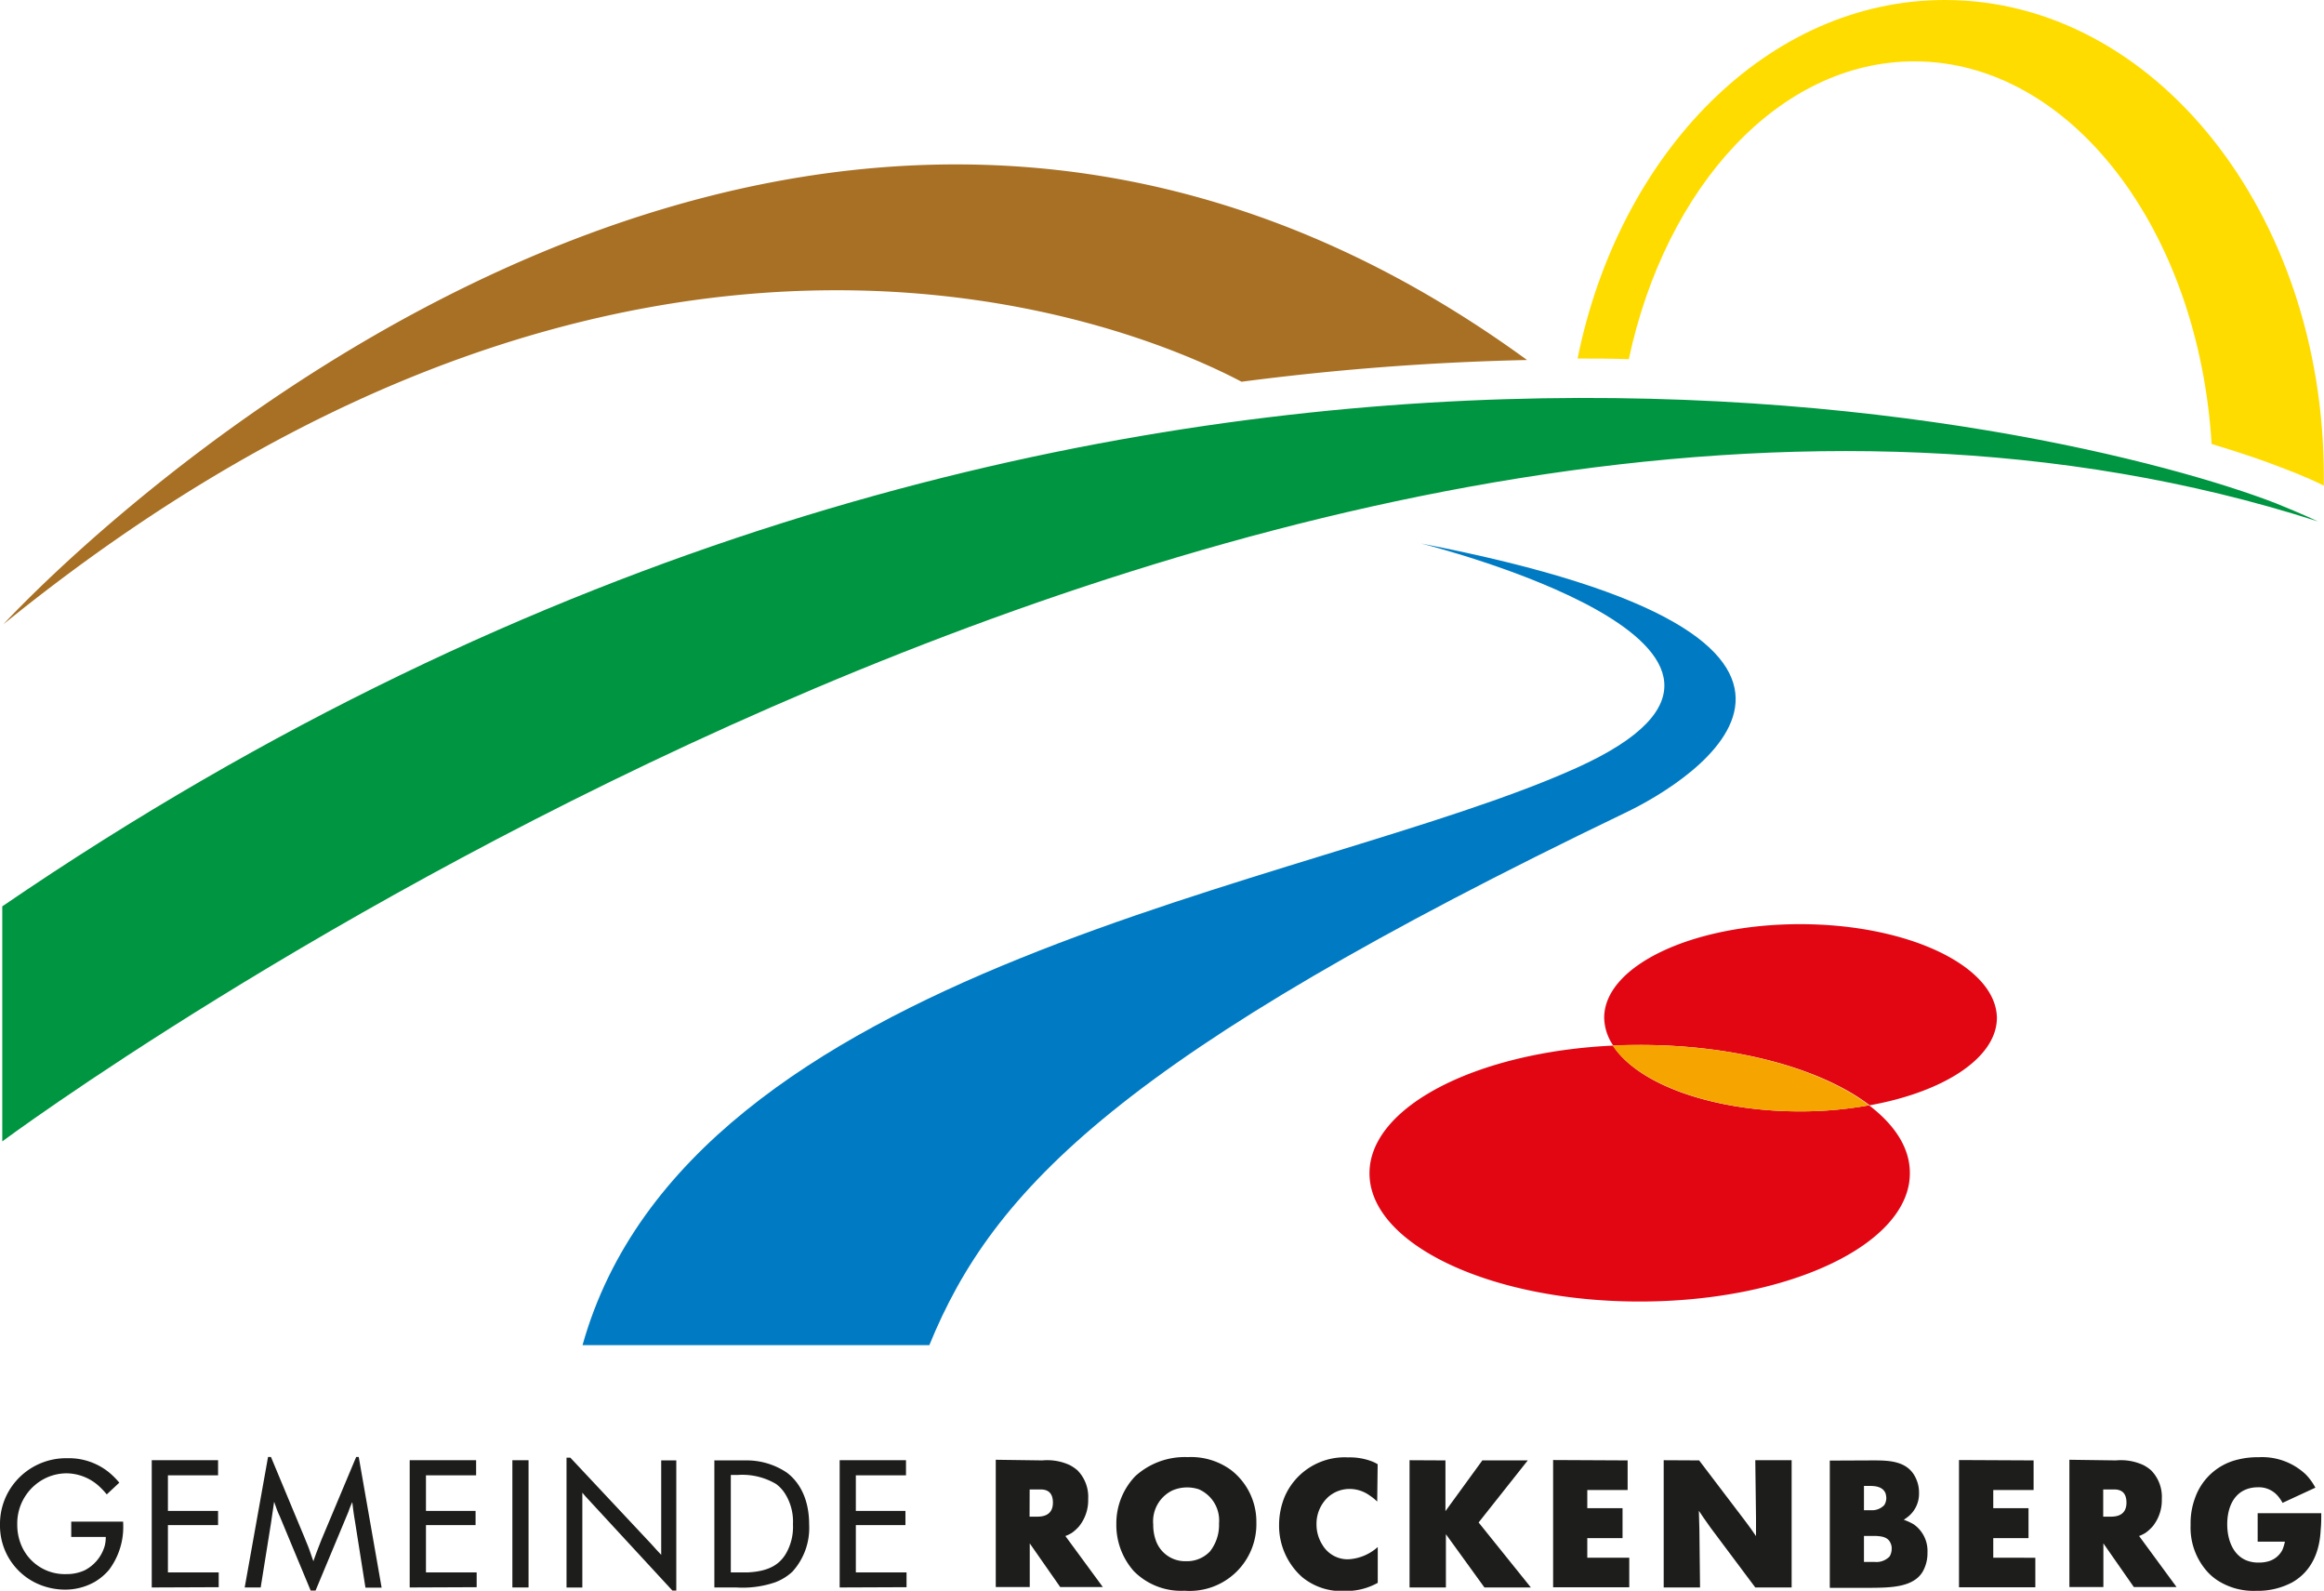<svg xmlns="http://www.w3.org/2000/svg" viewBox="0 0 255.77 175.02"><defs><style>.cls-1{fill:#a87024;}.cls-1,.cls-2,.cls-3,.cls-4{fill-rule:evenodd;}.cls-2{fill:#ffdc00;}.cls-3{fill:#009540;}.cls-4{fill:#007bc3;}.cls-5{fill:#e20613;}.cls-6{fill:#f6a500;}.cls-7{fill:#1d1d1b;}</style></defs><title>Element 26</title><g id="Ebene_2" data-name="Ebene 2"><g id="Ebene_1-2" data-name="Ebene 1"><path class="cls-1" d="M136.64,42a290.68,290.68,0,0,1,31.42-2.39C83.29-22.16.38,68.68.38,68.68,70.32,12,125.81,36.29,136.64,42Z"/><path class="cls-2" d="M214.05,0c-19.48,0-35.83,16.77-40.43,39.45,1.91,0,3.79,0,5.64.07,4.06-19,16.59-32.77,31.43-32.77,17.18,0,31.28,18.52,32.71,42.1,3.17.95,5.76,1.84,7.68,2.59,2.66,1,4.24,1.76,4.67,2,0-.33,0-.65,0-1C255.77,23.47,237.09,0,214.05,0Z"/><path class="cls-3" d="M255.11,57.37s-1.6-.77-4.65-2C228.5,46.86,118.4,19,.25,99.72v25.86S141.2,20.82,255.11,57.37Z"/><path class="cls-4" d="M156.4,59.8s46.31,11.5,17.12,24.68S75.88,106,64.11,148h38.17c7-17.16,21.16-31.92,76.52-58.54C186.12,86,211.5,70.42,156.4,59.8Z"/><path class="cls-5" d="M205.7,121.61a42.45,42.45,0,0,1-7.59.67c-9.68,0-17.87-3-20.59-7.24h0c-15,.7-26.8,6.72-26.8,14.05,0,7.79,13.31,14.11,29.73,14.11s29.74-6.32,29.74-14.11C210.21,126.33,208.55,123.78,205.7,121.61Z"/><path class="cls-5" d="M198.11,101.68c-11.91,0-21.56,4.61-21.56,10.3a5.59,5.59,0,0,0,1,3.06c1-.05,2-.07,3-.07,10.63,0,20,2.65,25.22,6.64,8.16-1.47,14-5.22,14-9.63C219.68,106.29,210,101.68,198.11,101.68Z"/><path class="cls-6" d="M198.11,122.28a42.45,42.45,0,0,0,7.59-.67c-5.25-4-14.58-6.64-25.22-6.64-1,0-2,0-3,.07C180.24,119.23,188.43,122.28,198.11,122.28Z"/><path class="cls-7" d="M11.75,164.42a8.71,8.71,0,0,0-.88-.93,5.4,5.4,0,0,0-3.58-1.39,5.42,5.42,0,0,0-2.12.46,5.54,5.54,0,0,0-3.27,5.19,5.73,5.73,0,0,0,.4,2.15,5.18,5.18,0,0,0,5,3.29,4.75,4.75,0,0,0,2-.41,4.37,4.37,0,0,0,2.22-2.68,3.71,3.71,0,0,0,.12-1H7.84v-1.68h5.71a9.91,9.91,0,0,1,0,1.09A7.88,7.88,0,0,1,12,172.72a6.2,6.2,0,0,1-1.6,1.34,6.64,6.64,0,0,1-3.25.84,7.52,7.52,0,0,1-2.81-.56A7,7,0,0,1,0,167.75a7.18,7.18,0,0,1,1.78-4.82,7.3,7.3,0,0,1,5.65-2.49A7,7,0,0,1,12,162a8.62,8.62,0,0,1,1.13,1.13Z"/><path class="cls-7" d="M16.7,174.66v-14H24v1.66H18.48v3.92H24v1.56H18.48V173h5.59v1.63Z"/><path class="cls-7" d="M40.22,174.68l-1.17-7.41c-.12-.67-.2-1.35-.28-2a9.57,9.57,0,0,0-.42,1.05L34.73,175h-.54l-3.4-8.17c-.12-.25-.22-.49-.32-.75l-.3-.85-.35,2.38-1.13,7.05H26.93l2.57-14.36h.32l3.72,8.93c.18.46.38.91.54,1.37s.27.79.41,1.17c.28-.82.6-1.63.91-2.42l3.8-9.05h.28L42,174.68Z"/><path class="cls-7" d="M45.09,174.66v-14H52.4v1.66H46.88v3.92h5.46v1.56H46.88V173h5.58v1.63Z"/><path class="cls-7" d="M56.39,174.66v-14h1.78v14Z"/><path class="cls-7" d="M74,175l-9.23-10c-.22-.23-.46-.49-.68-.77v10.44H62.35V160.38h.42l9,9.6c.33.36.65.74,1,1.09V160.68h1.66V175Z"/><path class="cls-7" d="M78.62,160.68H82.3A7.9,7.9,0,0,1,86.56,162c1.11.81,2.49,2.52,2.49,5.73a7.14,7.14,0,0,1-1.84,5.19,5.68,5.68,0,0,1-1.92,1.18,11.08,11.08,0,0,1-4.26.56H78.62ZM81.11,173c.42,0,.81,0,1.23,0,2.48-.13,3.49-1,4.12-2a5.87,5.87,0,0,0,.81-3.3,5.78,5.78,0,0,0-.85-3.33,4,4,0,0,0-1-1.09,7.3,7.3,0,0,0-4.22-1h-.77V173Z"/><path class="cls-7" d="M92.41,174.66v-14h7.3v1.66H94.19v3.92h5.46v1.56H94.19V173h5.58v1.63Z"/><path class="cls-7" d="M114.72,160.68a5.9,5.9,0,0,1,3,.51,4.52,4.52,0,0,1,.87.59,4.16,4.16,0,0,1,1.17,3.15,4.57,4.57,0,0,1-1,3,4.67,4.67,0,0,1-.79.72,4,4,0,0,1-.72.35l4.12,5.61h-4.69l-3.35-4.8v4.8h-3.74v-14Zm-1.41,6.19H114c.41,0,1.88.08,1.88-1.54s-1.25-1.45-1.67-1.45h-.89Z"/><path class="cls-7" d="M135.48,161.74a7.17,7.17,0,0,1,2.79,5.77,7.34,7.34,0,0,1-7.9,7.51,7.31,7.31,0,0,1-5.59-2.16,7.65,7.65,0,0,1-1.92-5.17,7.51,7.51,0,0,1,2.08-5.27,8.08,8.08,0,0,1,5.79-2.1A7.43,7.43,0,0,1,135.48,161.74ZM129,164a3.77,3.77,0,0,0-2.08,3.73,5,5,0,0,0,.26,1.68,3.41,3.41,0,0,0,3.35,2.36,3.48,3.48,0,0,0,2.63-1.07,4.69,4.69,0,0,0,1-3.09,3.73,3.73,0,0,0-2.22-3.75A4.09,4.09,0,0,0,129,164Z"/><path class="cls-7" d="M151.57,165.21a5.32,5.32,0,0,0-.83-.67,3.78,3.78,0,0,0-2.2-.72,3.55,3.55,0,0,0-2.4.92,4,4,0,0,0-1.25,3,4.16,4.16,0,0,0,.66,2.25,3.22,3.22,0,0,0,2.83,1.57,5.26,5.26,0,0,0,3.25-1.35v3.94a7.16,7.16,0,0,1-3.67.9,6.79,6.79,0,0,1-4.65-1.53,7.57,7.57,0,0,1-2.54-5.74,8.28,8.28,0,0,1,.6-3.07,7.19,7.19,0,0,1,7-4.36,6.82,6.82,0,0,1,2.65.45,4.2,4.2,0,0,1,.6.3Z"/><path class="cls-7" d="M159.08,160.68v5.58l4.06-5.58h5l-5.41,6.83,5.75,7.15h-5.11l-4.24-5.86v5.86h-4v-14Z"/><path class="cls-7" d="M179.13,160.68v3.26h-4.44v2h3.88v3.29h-3.88v2.16h4.62v3.25h-8.38v-14Z"/><path class="cls-7" d="M187,160.68l5.07,6.67c.42.55.82,1.11,1.19,1.66,0-.65,0-1.32,0-2l-.08-6.35h4v14h-4l-4.91-6.56c-.27-.37-.55-.77-.81-1.15s-.34-.49-.49-.73c0,.69.06,1.43.06,2.14l.07,6.3h-4v-14Z"/><path class="cls-7" d="M206.05,160.68c1.73,0,3.85,0,4.76,1.88a3.66,3.66,0,0,1,.39,1.72,3.23,3.23,0,0,1-1.13,2.53,4.91,4.91,0,0,1-.55.4,6.74,6.74,0,0,1,1.09.5,3.57,3.57,0,0,1,1.52,3.11,4.1,4.1,0,0,1-.47,2c-1,1.86-3.66,1.86-5.8,1.88h-4.48v-14Zm-.91,5.48h.78a1.83,1.83,0,0,0,1.46-.57,1.48,1.48,0,0,0,.22-.78,2.22,2.22,0,0,0-.08-.49c-.32-.85-1.39-.81-1.55-.83h-.83Zm0,5.69h1.17a2,2,0,0,0,1.65-.6,1.61,1.61,0,0,0,.23-.85,1.25,1.25,0,0,0-.12-.61c-.29-.7-1-.76-1.64-.8h-1.29Z"/><path class="cls-7" d="M223.81,160.68v3.26h-4.44v2h3.88v3.29h-3.88v2.16H224v3.25H215.6v-14Z"/><path class="cls-7" d="M232.88,160.68a5.9,5.9,0,0,1,3,.51,4.23,4.23,0,0,1,.87.59,4.16,4.16,0,0,1,1.17,3.15,4.57,4.57,0,0,1-1,3,4.67,4.67,0,0,1-.79.72,4.19,4.19,0,0,1-.71.35l4.12,5.61h-4.7l-3.35-4.8v4.8h-3.74v-14Zm-1.41,6.19h.68c.41,0,1.88.08,1.88-1.54s-1.25-1.45-1.66-1.45h-.9Z"/><path class="cls-7" d="M251.21,165.35a4.35,4.35,0,0,0-.48-.71,2.75,2.75,0,0,0-2.3-1,3.37,3.37,0,0,0-1.46.33c-1.85.93-1.85,3.31-1.85,3.75,0,1.5.52,3.28,2.06,3.94a3.46,3.46,0,0,0,1.41.26,3.6,3.6,0,0,0,1-.12,2.48,2.48,0,0,0,1.6-1.27,5,5,0,0,0,.28-.91h-3v-3.13l7,0c0,.59,0,1.19-.06,1.78-.06,1-.23,4.16-3.12,5.82a8.07,8.07,0,0,1-4,.94,7.31,7.31,0,0,1-4.13-1.08A5.88,5.88,0,0,1,243,173a7.24,7.24,0,0,1-1.91-5.22,8,8,0,0,1,.5-3,6.57,6.57,0,0,1,4.61-4.17,9.08,9.08,0,0,1,2.38-.28,7,7,0,0,1,5.17,1.88,6.3,6.3,0,0,1,1.07,1.47Z"/></g></g></svg>
